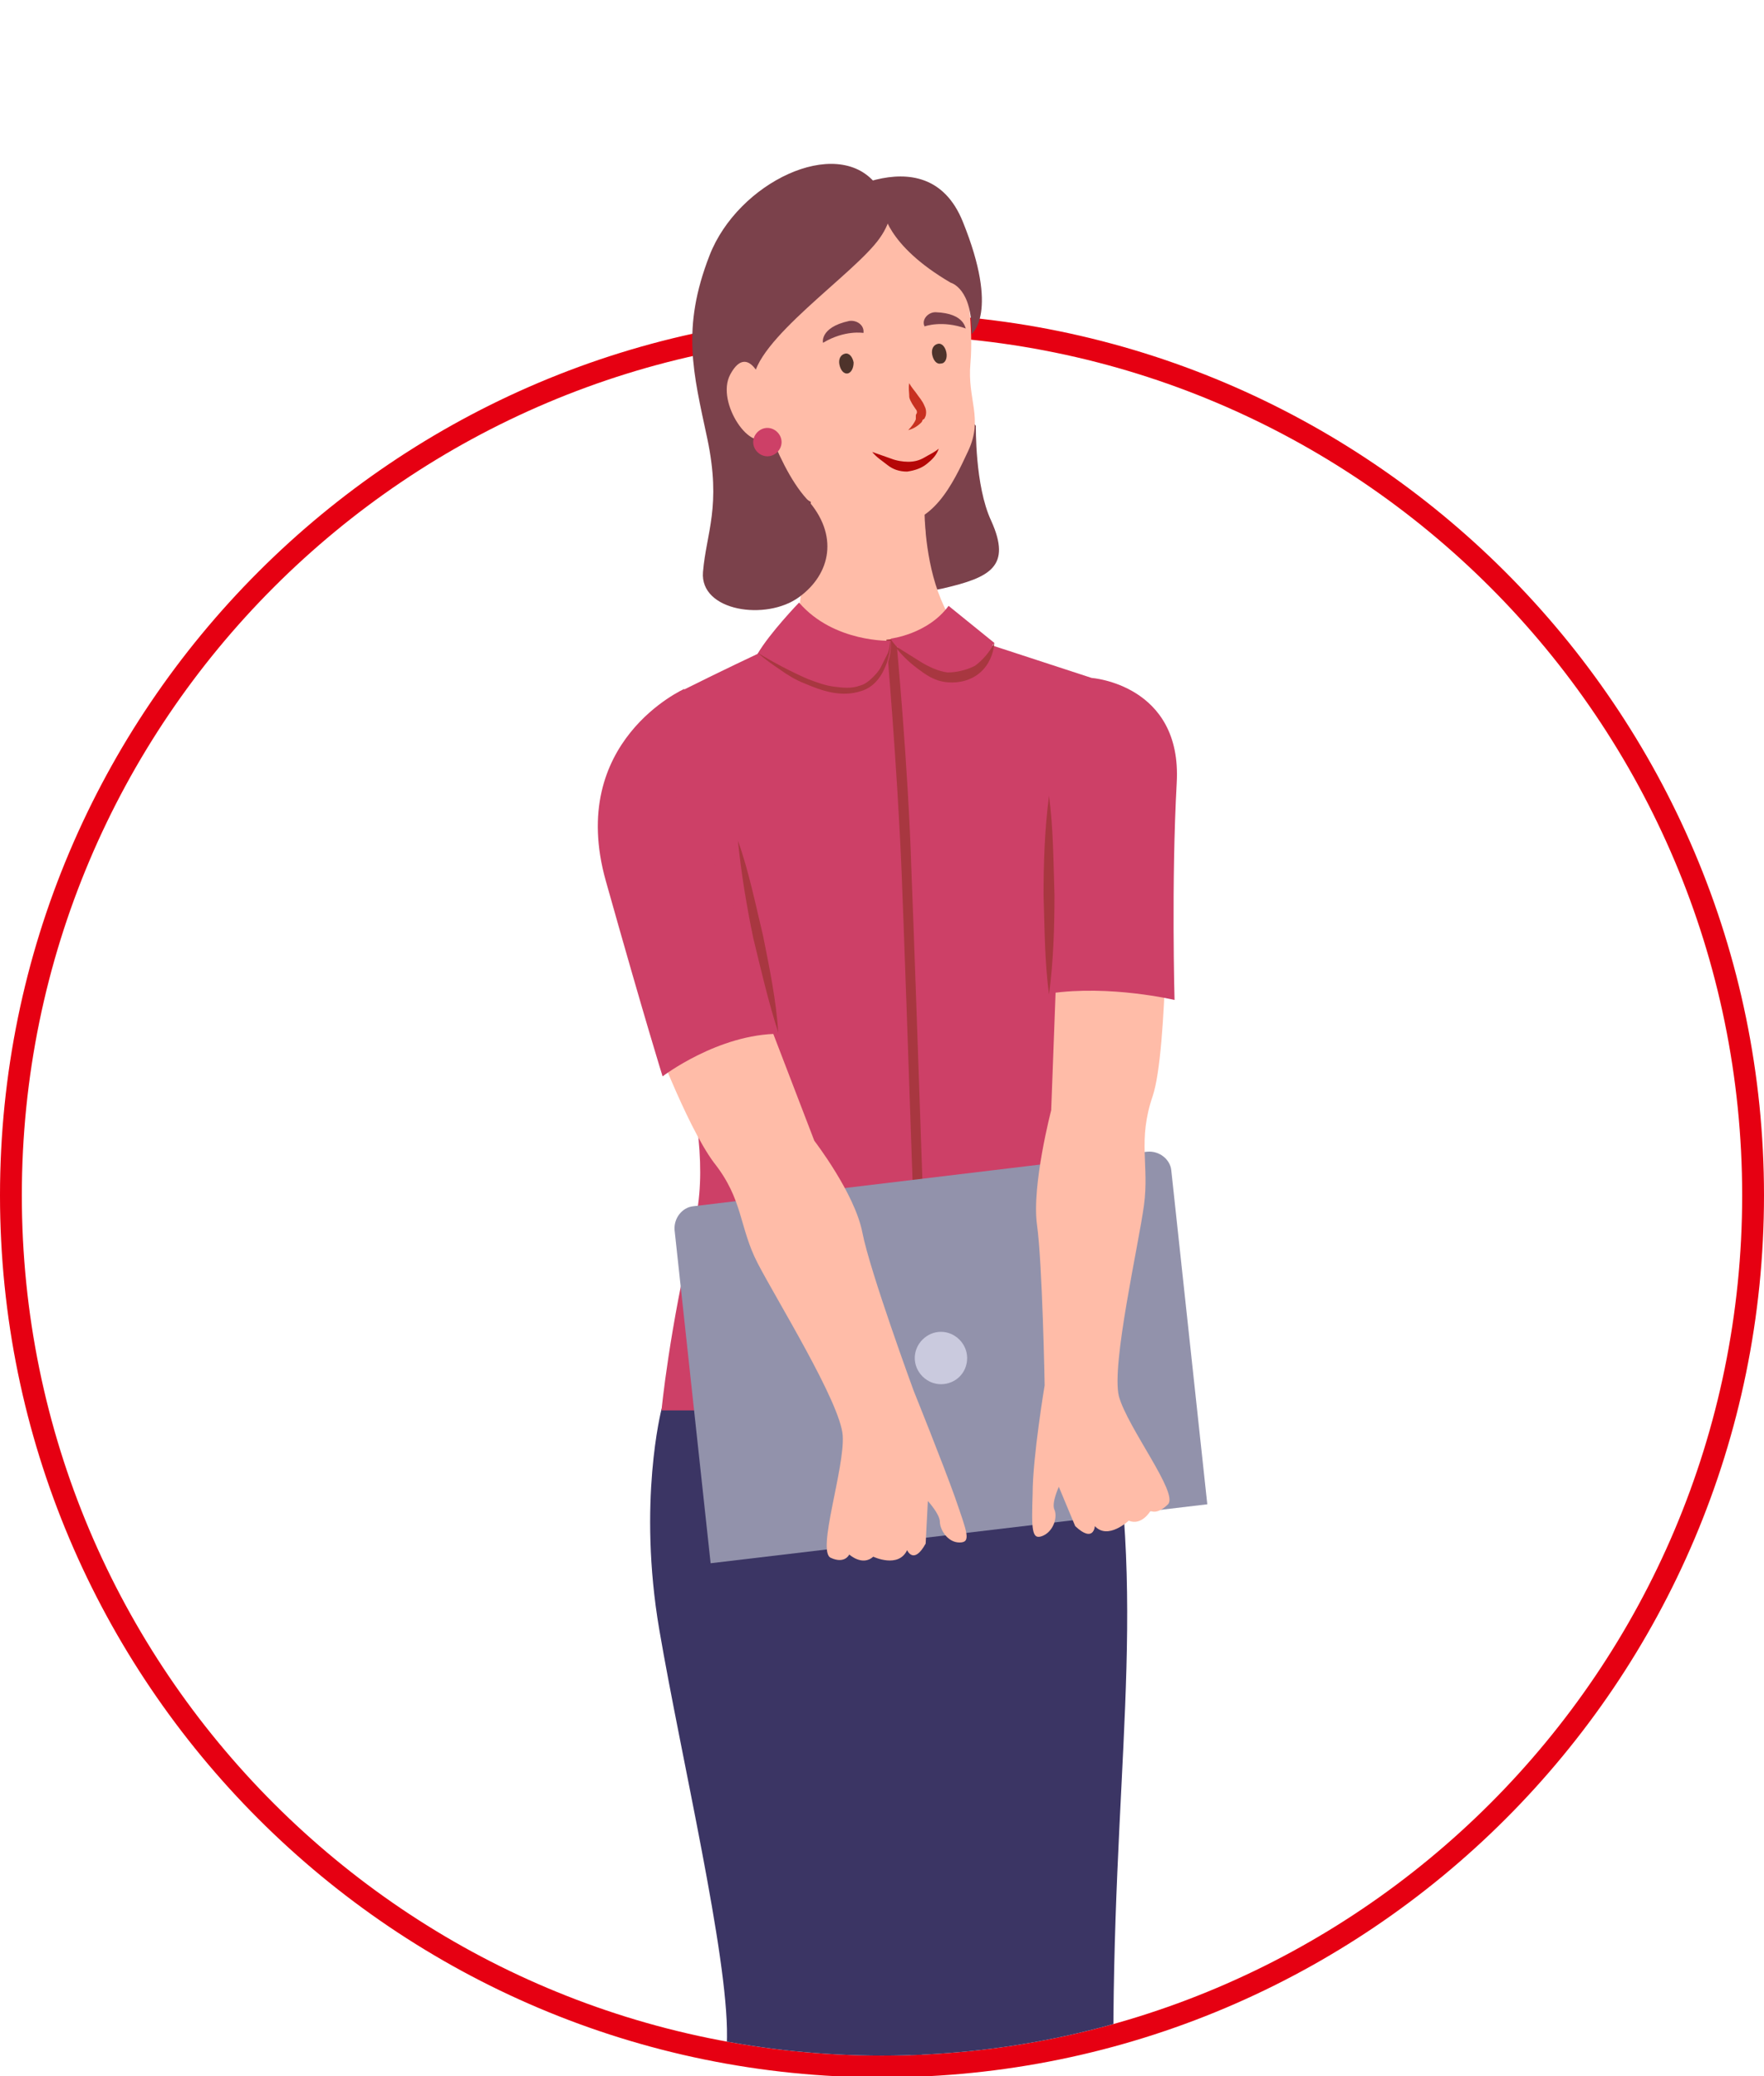 <?xml version="1.0" encoding="utf-8"?>
<!-- Generator: Adobe Illustrator 27.9.0, SVG Export Plug-In . SVG Version: 6.00 Build 0)  -->
<svg version="1.1" id="_レイヤー_2" xmlns="http://www.w3.org/2000/svg" xmlns:xlink="http://www.w3.org/1999/xlink" x="0px"
	 y="0px" viewBox="0 0 161.6 190.2" style="enable-background:new 0 0 161.6 190.2;" xml:space="preserve">
<style type="text/css">
	.st0{fill:none;}
	.st1{fill:#CCCCCC;}
	.st2{fill:url(#SVGID_1_);}
	.st3{fill:#E60012;}
	.st4{clip-path:url(#SVGID_00000171718548466451466840000018223511130948104341_);}
	.st5{opacity:0.12;enable-background:new    ;}
	.st6{fill:#FFBCA8;}
	.st7{fill:#3B3564;}
	.st8{fill:#7B414B;}
	.st9{fill:#CD4067;}
	.st10{fill:#A83740;}
	.st11{fill:#9292AB;}
	.st12{fill:#4E332B;}
	.st13{fill:#C83121;}
	.st14{fill:#B50707;}
	.st15{fill:#CACADE;}
</style>
<pattern  y="267.7" width="4" height="4" patternUnits="userSpaceOnUse" id="_新規パターン" viewBox="0 -4 4 4" style="overflow:visible;">
	<g>
		<rect y="-4" class="st0" width="4" height="4"/>
		<g>
			<rect y="-4" class="st0" width="4" height="4"/>
			<circle class="st1" cx="2" cy="-2" r="1"/>
		</g>
	</g>
</pattern>
<g id="_文字">
	<g>
		<g>
			
				<pattern  id="SVGID_1_" xlink:href="#_譁ｰ隕上ヱ繧ｿ繝ｼ繝ｳ" patternTransform="matrix(0.16 -0.987 -0.987 -0.16 -17502.709 -14373.606)">
			</pattern>
			<circle class="st2" cx="80.8" cy="109.5" r="79.8"/>
			<path class="st3" d="M80.8,30.7c43.5,0,78.8,35.3,78.8,78.8s-35.3,78.8-78.8,78.8S2,153,2,109.5S37.3,30.7,80.8,30.7 M80.8,28.7
				C36.2,28.7,0,64.9,0,109.5s36.2,80.8,80.8,80.8s80.8-36.2,80.8-80.8S125.3,28.7,80.8,28.7L80.8,28.7z"/>
		</g>
		<g>
			<defs>
				<path id="SVGID_00000145058173651833036670000017110421267349359540_" d="M149.1,70.3V0H13.9v67.8C6.4,79.9,2,94.2,2,109.5
					c0,43.5,35.3,78.8,78.8,78.8s78.8-35.3,78.8-78.8C159.6,95.2,155.8,81.8,149.1,70.3L149.1,70.3z"/>
			</defs>
			<clipPath id="SVGID_00000074440790473445495040000013626351712838917028_">
				<use xlink:href="#SVGID_00000145058173651833036670000017110421267349359540_"  style="overflow:visible;"/>
			</clipPath>
			<g style="clip-path:url(#SVGID_00000074440790473445495040000013626351712838917028_);">
				<g>
					<ellipse class="st5" cx="89.6" cy="257.1" rx="36.8" ry="10.6"/>
					<g>
						<path class="st6" d="M82,222.4c0.1,1.8-0.4,18.6,0.2,25.6s12.9,11.2,12.9,12.9s-6.1,2.7-9.9,1.2s-3.9-2-8.7-4.7
							c-5.3-3-3.2-7.2-2.3-10.6s-2-25.7-2-25.7L82,222.4L82,222.4z"/>
						<path class="st6" d="M82,222.4c0.1,1.8-0.4,18.6,0.2,25.6s12.9,11.2,12.9,12.9s-6.1,2.7-9.9,1.2s-3.9-2-8.7-4.7
							c-5.3-3-3.2-7.2-2.3-10.6s-2-25.7-2-25.7L82,222.4L82,222.4z"/>
						<path class="st6" d="M97.5,221.6c0.2,1.8,0.4,18.6,1.3,25.6c0.9,7,13.4,10.6,13.5,12.4c0.1,1.8-6,2.9-9.8,1.6s-4-1.8-8.8-4.3
							c-5.5-2.8-3.5-7-2.7-10.5c0.7-3.5-3.1-25.6-3.1-25.6L97.5,221.6L97.5,221.6z"/>
						<path class="st6" d="M97.5,221.6c0.2,1.8,0.4,18.6,1.3,25.6c0.9,7,13.4,10.6,13.5,12.4c0.1,1.8-6,2.9-9.8,1.6s-4-1.8-8.8-4.3
							c-5.5-2.8-3.5-7-2.7-10.5c0.7-3.5-3.1-25.6-3.1-25.6L97.5,221.6L97.5,221.6z"/>
						<path class="st7" d="M112.3,259.6c0-0.8-2.3-1.9-5.1-3.4c-0.7,0.5-2,0.9-4,0.7c-3.4-0.3-9.2-2.6-13-8.2c-0.7,2.9-1,6,3.3,8.2
							c4.8,2.5,5,3,8.8,4.3S112.4,261.4,112.3,259.6L112.3,259.6z"/>
						<path class="st8" d="M87.2,36.5l2.2,2.5c0,0-0.1,5.5,1.4,8.7c1.9,4.2-0.1,5.2-4.4,6.2c-4.3,1-11.9-1-11.9-1l-5.8-9.6l6.2-4.4
							C74.9,38.9,87.1,36.5,87.2,36.5z"/>
						<path class="st6" d="M84.7,47c0,0,0,4.3,1.5,7.9s3.4,5.5,3.4,5.5l-6.8,2.8L77,61.6l-4.1-2.8l1.5-13.9L84.7,47L84.7,47z"/>
						<path class="st6" d="M74.4,44.8v0.5c2,1.3,3.5,2.8,6.1,3.5c1.8,0.5,3.6,0.6,4.3,0.2c-0.1-1.2-0.2-2.1-0.2-2.1L74.4,44.8
							L74.4,44.8z"/>
						<path class="st6" d="M88.5,25.8c0,0,0.7,4.2,0.4,7.5c-0.3,3.3,1.2,5-0.2,8c-1.4,3-3.3,7.1-7.3,6.7s-8.7-2-9.6-4.5
							C71,41,67.6,34,69,29.7s11.1-10.8,11.1-10.8l6,2.5C86.1,21.4,88.5,25.8,88.5,25.8z"/>
						<path class="st8" d="M80.9,19.2c0,0,0.2,3.2,6.2,6.7c0,0,2,0.5,1.9,4.7c0,0,2.6-1.9-0.8-10.3s-13.3-1.4-13.3-1.4
							S80.9,19.2,80.9,19.2z"/>
						<path class="st7" d="M64.1,120.2l-3.5,8.9c0,0-2.2,8.5-0.2,20.2s6.3,29.8,6.2,37.3s-1,17,0.6,27.7s4.7,20.6,4.7,20.6
							s4.5,3.1,12.1,0c0,0-0.1-22.2,0.4-43.8c0.5-21.6-1.2-56-1.2-56L64.1,120.2L64.1,120.2z"/>
						<path class="st7" d="M83.6,184.3c0,0-0.4,7.2-0.2,9.6c1.1,10.1,4.4,40.5,4.4,40.5s7.3,1.6,11.9-0.9c0,0,2.5-23.7,2.3-43.7
							c-0.2-27.2,3.2-41.7-0.4-61.5s-18.6,6.9-18.6,6.9S83.6,184.3,83.6,184.3z"/>
						<path class="st9" d="M71.8,58.3l-2.4,1.6c0,0-3.2,1.5-6.8,3.3c-0.3,0.2-6.6,9.9-4.3,19.2c1.5,6.1,7.7,20.2,5.3,29.8
							c-2.3,9.6-3,17-3,17h43.7c0,0-5.6-31.8-4.1-39.8c1.4-8-0.2-27.3-0.2-27.3l-10.1-3.3C89.9,58.8,76,60.5,71.8,58.3L71.8,58.3z"
							/>
						<path class="st10" d="M84.3,129.2c0-0.4-1.3-39.3-1.7-49.2c-0.4-9.9-1.4-21.2-1.4-21.4l0.9-0.1c0,0.1,1.1,11.5,1.4,21.4
							c0.4,9.9,1.7,48.8,1.7,49.2L84.3,129.2L84.3,129.2z"/>
						<path class="st11" d="M110.6,137.8l-45.5,5.4l-3.3-30.5c-0.1-1.1,0.7-2.1,1.7-2.2l41.6-5c1.1-0.1,2.1,0.7,2.2,1.7L110.6,137.8
							L110.6,137.8z"/>
						<path class="st6" d="M60.6,96l-1.1-2c0,0,3.3,9,5.9,12.5c2.7,3.4,2.3,5.9,4,9.2c1.7,3.3,7.6,12.8,7.8,15.8s-2.4,10.6-1.1,11.2
							s1.7-0.3,1.7-0.3s1.2,1.1,2.2,0.2c0,0,2.3,1.1,3.1-0.6c0,0,0.6,1.4,1.7-0.6l0.2-3.9c0,0,1.1,1.2,1.1,1.9
							c0,0.7,0.7,1.9,1.8,1.9s0.7-0.9-0.4-4.1c-1.1-3.1-3.8-9.8-3.8-9.8s-4-10.9-4.7-14.5c-0.7-3.6-4.4-8.4-4.4-8.4l-4.8-12.5
							l-9.1,3.6v0.5L60.6,96L60.6,96z"/>
						<path class="st6" d="M106.8,88.9l0.1-9.2c0,0,0.1,16.5-1.3,20.7c-1.4,4.1-0.3,6.3-0.8,10c-0.5,3.7-3,14.6-2.3,17.5
							c0.8,2.9,5.5,8.9,4.5,9.9s-1.6,0.6-1.6,0.6s-0.8,1.4-2,0.9c0,0-1.9,1.8-3.1,0.5c0,0-0.1,1.6-1.8,0l-1.5-3.6
							c0,0-0.7,1.5-0.4,2.1c0.3,0.7-0.1,2-1.1,2.4c-1,0.4-1-0.6-0.9-3.9c0-3.3,1.1-9.9,1.1-9.9s-0.2-11.1-0.7-14.7
							c-0.5-3.6,1.3-10.5,1.3-10.5l0.5-13.4l9.8,0.4l0.2-11.4L106.8,88.9L106.8,88.9z"/>
						<g>
							<path class="st12" d="M78.2,33.2c-0.1-0.5-0.4-0.9-0.8-0.8c-0.4,0.1-0.6,0.5-0.5,1s0.4,0.9,0.8,0.8
								C78,34.1,78.2,33.7,78.2,33.2z"/>
							<path class="st12" d="M86.7,32.3c-0.1-0.5-0.4-0.9-0.8-0.8s-0.6,0.5-0.5,1c0.1,0.5,0.4,0.9,0.8,0.8
								C86.6,33.3,86.8,32.8,86.7,32.3z"/>
							<path class="st13" d="M83.3,35.1c0.2,0.4,0.5,0.7,0.7,1c0.2,0.3,0.5,0.6,0.7,1.1c0.1,0.2,0.2,0.5,0.1,0.9
								c-0.1,0.2-0.1,0.3-0.2,0.3c0,0,0,0-0.1,0.1c0,0.1-0.1,0.2-0.1,0.2c-0.4,0.4-0.8,0.6-1.2,0.7c0.3-0.3,0.6-0.7,0.7-1
								c0-0.1,0-0.2,0-0.3c0-0.2,0.1-0.2,0.1-0.3c0-0.1,0-0.2-0.1-0.3c-0.2-0.3-0.5-0.7-0.6-1.1C83.3,36,83.2,35.5,83.3,35.1
								L83.3,35.1z"/>
							<path class="st8" d="M85.7,28.6c-0.7,0-1.3,0.7-1,1.3c0,0,1.6-0.6,3.8,0.2C88.4,30.2,88.5,28.7,85.7,28.6L85.7,28.6z"/>
							<path class="st8" d="M77.8,29.4c0.7-0.1,1.4,0.4,1.3,1.1c0,0-1.7-0.3-3.7,0.9C75.4,31.5,75,30,77.8,29.4z"/>
							<path class="st14" d="M86,41.1c-0.2,0.6-0.6,1-1.1,1.4s-1.1,0.6-1.8,0.7c-0.7,0-1.3-0.2-1.8-0.6s-1-0.7-1.4-1.2
								c0.6,0.2,1.1,0.4,1.7,0.6c0.5,0.2,1.1,0.3,1.6,0.3c0.5,0,1-0.1,1.5-0.4S85.5,41.5,86,41.1L86,41.1z"/>
						</g>
						<path class="st8" d="M80.2,16.8c0,0,2.8,1.6,0.4,5C78.3,25.1,69,31.2,69,35c0,0,1.9,7.4,4.9,10.7c3,3.3,2.2,6.9-0.7,9
							c-3,2.2-9.1,1.3-8.8-2.3s1.7-6,0.4-12.2c-1.3-6.1-2.4-10.1,0.2-16.8C67.6,16.7,76.6,12.4,80.2,16.8L80.2,16.8z"/>
						<path class="st6" d="M69.5,34.3c0,0-1.2-2.6-2.6,0s2.1,7.5,3.4,5.5S69.5,34.3,69.5,34.3L69.5,34.3z"/>
						<path class="st15" d="M88.6,124.4c0-1.3-1.1-2.4-2.4-2.4s-2.4,1.1-2.4,2.4s1.1,2.4,2.4,2.4S88.6,125.8,88.6,124.4z"/>
						<path class="st9" d="M73.2,55.2c0,0-2.7,2.8-3.8,4.7c0,0,6.3,4.5,9.5,3.3c3.1-1.3,2.7-4.5,2.7-4.5S76.4,58.9,73.2,55.2
							L73.2,55.2z"/>
						<path class="st9" d="M86.9,55.5l4.2,3.4c0,0-3.6,4.9-6.5,2.5c-2.9-2.3-3-2.9-3-2.9S85,58.1,86.9,55.5L86.9,55.5z"/>
						<path class="st10" d="M69.4,59.8c1.5,0.9,3,1.7,4.6,2.4c0.8,0.3,1.6,0.6,2.4,0.7c0.8,0.1,1.6,0.2,2.4-0.1
							c0.4-0.1,0.8-0.4,1.1-0.7c0.3-0.3,0.6-0.6,0.8-1c0.2-0.4,0.4-0.8,0.6-1.2c0.2-0.4,0.2-0.9,0.3-1.3c0,0.9-0.2,1.9-0.6,2.7
							c-0.4,0.9-1.1,1.7-2.1,2c-1.8,0.6-3.6,0-5.2-0.7c-0.8-0.3-1.6-0.8-2.3-1.3C70.8,60.9,70.1,60.4,69.4,59.8L69.4,59.8z"/>
						<path class="st10" d="M81.9,59.1c0.8,0.5,1.6,1,2.4,1.5c0.8,0.5,1.7,0.9,2.5,1c0.8,0,1.7-0.2,2.5-0.6c0.7-0.5,1.3-1.2,1.8-2.1
							c-0.1,1-0.5,2-1.3,2.7c-0.8,0.7-1.9,1-3,0.9c-1.2-0.1-2-0.7-2.8-1.3C83.2,60.6,82.5,59.9,81.9,59.1L81.9,59.1z"/>
						<path class="st9" d="M61.8,65.5l0.9-2.4c0,0-10.8,4.8-7.2,17.6c3.6,12.8,5.2,17.9,5.2,17.9s5.1-3.9,10.7-3.9
							c0,0-3.8-12.7-8.1-19.3S61.8,65.5,61.8,65.5z"/>
						<path class="st9" d="M100,62.1c0,0,8.3,0.6,7.8,9.6s-0.2,19.9-0.2,19.9s-5.9-1.4-11.4-0.6l1.6-18.5L100,62.1L100,62.1z"/>
						<path class="st9" d="M71.6,40.5c0-0.7-0.6-1.3-1.3-1.3S69,39.8,69,40.5s0.6,1.3,1.3,1.3S71.6,41.2,71.6,40.5z"/>
						<path class="st10" d="M71.3,94.6c-0.9-2.8-1.6-5.8-2.3-8.7c-0.6-2.9-1.1-5.9-1.4-8.9c1,2.8,1.6,5.8,2.3,8.7
							C70.5,88.7,71.1,91.6,71.3,94.6z"/>
						<path class="st10" d="M96.1,91.1c-0.4-3-0.4-6-0.5-9.1c0-3,0.1-6,0.5-9.1c0.4,3,0.4,6,0.5,9.1C96.6,85,96.5,88.1,96.1,91.1z"
							/>
						<path class="st7" d="M95.1,261c0-0.8-2.3-2-4.9-3.6c-0.7,0.4-2,0.8-4,0.6c-3.4-0.5-9-2.9-12.6-8.7c-0.8,2.9-1.2,5.9,2.9,8.3
							c4.7,2.7,4.9,3.2,8.7,4.7C89,263.7,95.1,262.8,95.1,261z"/>
					</g>
				</g>
			</g>
		</g>
	</g>
</g>
</svg>
